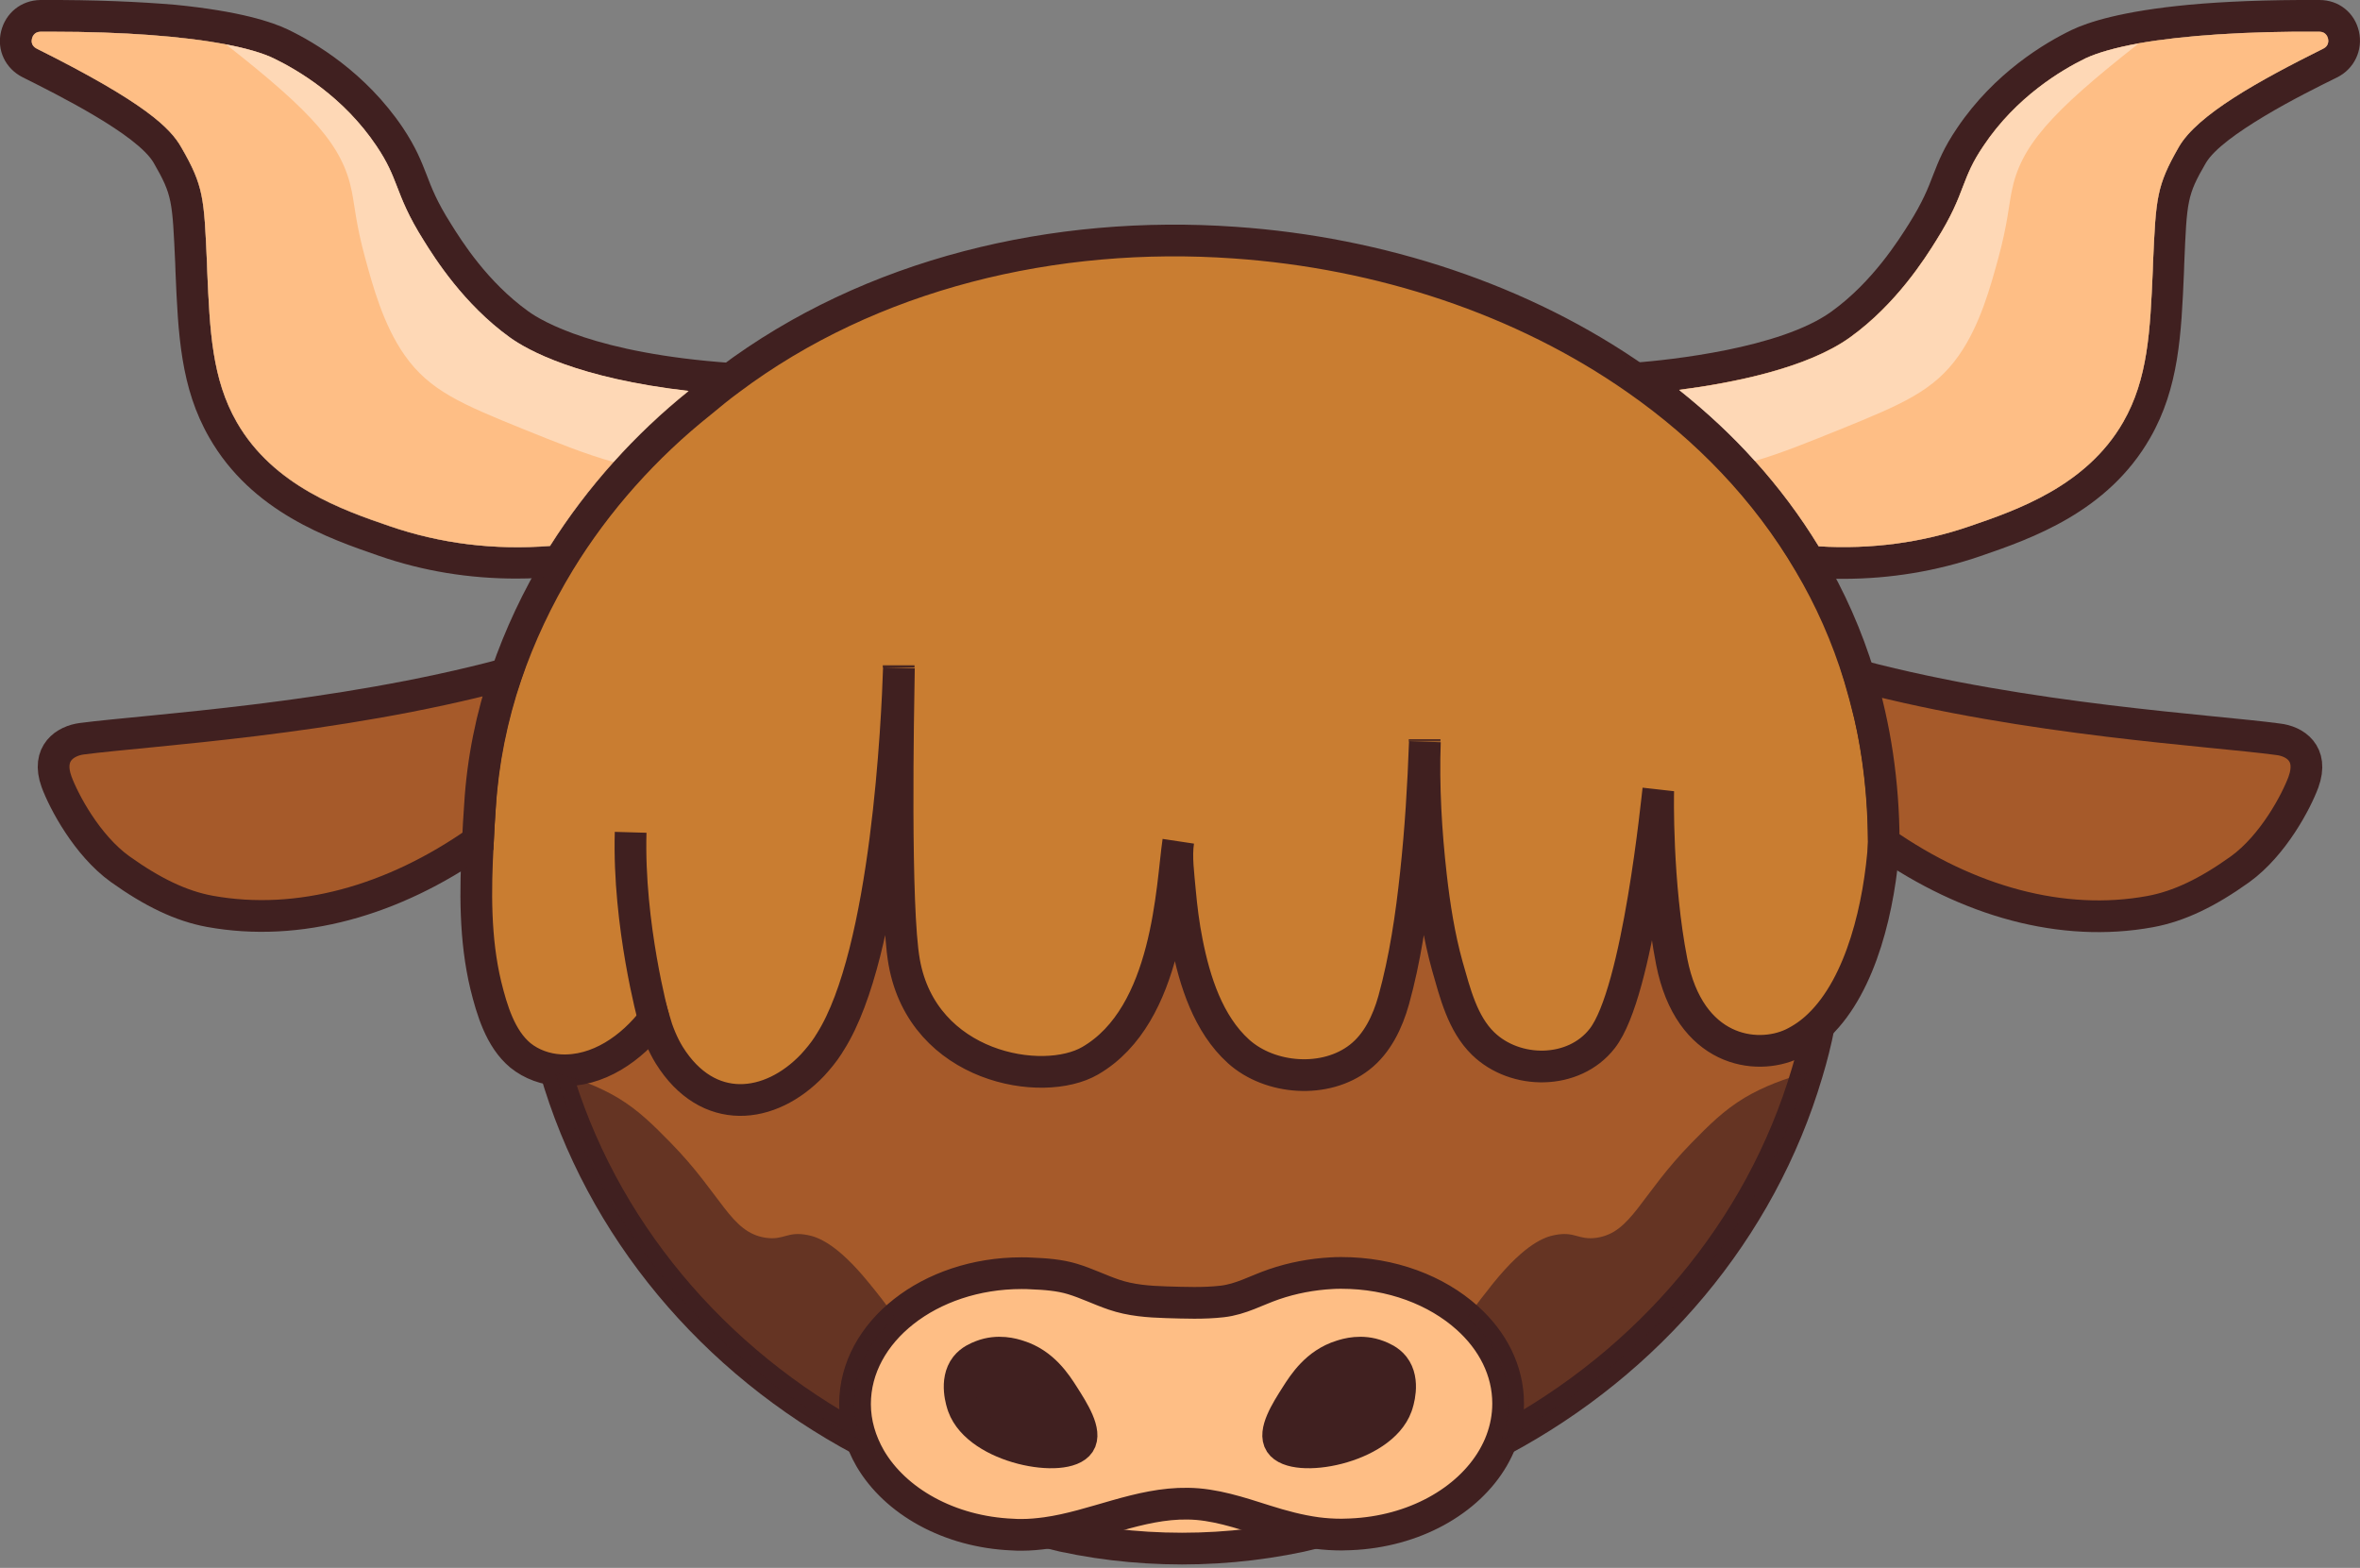 <?xml version="1.0" encoding="utf-8"?>
<!-- Generator: Adobe Illustrator 26.2.1, SVG Export Plug-In . SVG Version: 6.00 Build 0)  -->
<svg version="1.1" id="Layer_1" xmlns="http://www.w3.org/2000/svg" xmlns:xlink="http://www.w3.org/1999/xlink" x="0px" y="0px"
	 viewBox="0 0 892.9 593.2" style="enable-background:new 0 0 892.9 593.2;" xml:space="preserve">
<rect x="0" y="0" width="892.9" height="593.2" fill="#808080" stroke="none"/>
<style type="text/css">
	.st0{fill:#A65A2A;stroke:#402020;stroke-width:12;stroke-miterlimit:10;}
	.st1{fill:#FEBE85;stroke:#402020;stroke-width:12;stroke-miterlimit:10;}
	.st2{fill:#C97D31;stroke:#402020;stroke-width:12;stroke-miterlimit:10;}
	.st3{fill:none;stroke:#402020;stroke-width:12;stroke-miterlimit:10;}
	.st4{fill:#402020;stroke:#402020;stroke-width:12;stroke-miterlimit:10;}
	.st5{fill:#FEBE85;}
	.st6{fill:#402020;}
	.st7{opacity:0.64;fill:#402020;enable-background:new    ;}
	.st8{opacity:0.4;fill:#FFFFFF;enable-background:new    ;}
</style>
<g id="a">
</g>
<g id="b">
</g>
<g id="c">
	<path class="st0" d="M629.1,238.4c3.7-1.7,59,144,59.1,149.5c-1.2,6.1-2.7,12.1-4.5,18C666.1,465.4,623.9,515.2,568,545
		c-7.3,3.9-14.9,7.5-22.7,10.7c-22.3,9.2-46.3,15.3-71.5,17.9c0,0,0,0-0.1,0c-8.8,0.9-17.7,1.3-26.7,1.3s-17.6-0.4-26.2-1.3
		c0,0,0,0-0.1,0c-34.1-3.4-66.1-13.4-94.6-28.6c-56.3-30-98.8-80.4-116.1-140.6c-2-7,18-149.2,27-161L629.1,238.4L629.1,238.4z"/>
</g>
<g id="d">
	<path class="st1" d="M498.3,579.8c-16.5,4-33.6,6.1-51.1,6.1s-34.8-2.1-51.3-6.2c18.1-2.5,35.1-11.4,53.6-11.1
		c10.1,0.2,19.7,3.4,29.2,6.4C485.3,577.2,491.6,579,498.3,579.8z"/>
	<path class="st1" d="M570.6,531c0,4.9-0.9,9.6-2.6,14.1h0c-0.8,2.2-1.9,4.4-3.1,6.5c-9.5,16.3-29.9,27.9-53.9,28.9
		c-1.1,0-2.3,0.1-3.4,0.1c-3.2,0-6.3-0.2-9.4-0.6c-6.6-0.9-13-2.6-19.6-4.7c-9.5-3-19.2-6.3-29.2-6.4c-18.5-0.3-35.5,8.6-53.6,11.1
		c-3,0.4-6.1,0.7-9.2,0.7c-1.2,0-2.3,0-3.5-0.1c-24-1-44.4-12.6-53.9-28.9c-3.6-6.3-5.7-13.2-5.7-20.5c0-27.3,28.2-49.5,63-49.5
		c1.2,0,2.5,0,3.7,0.1c5.2,0.2,10.7,0.6,15.6,2.1c5.3,1.6,10.3,4.1,15.6,5.9c6.4,2.2,13.2,2.7,19.9,2.9c7,0.2,14.1,0.5,21.1-0.3
		c7.1-0.8,12.9-4.2,19.6-6.5c7-2.4,14.4-3.8,21.8-4.2c1.2-0.1,2.4-0.1,3.7-0.1c19,0,36,6.6,47.6,17
		C564.7,507.2,570.6,518.5,570.6,531L570.6,531z"/>
	<path class="st2" d="M712.8,318.3l0,0.4c-1.6,23.7-8.4,53.7-24.6,69.2c-3,2.9-6.3,5.2-10,7c-13.8,6.5-39,3-45.7-31
		c-5.8-29.5-5.2-63.7-5.1-65c-0.3,2-7.5,76.5-21.2,94c-10.7,13.8-32.9,13.8-45.1,1.9c-7.8-7.6-10.6-19.2-13.5-29.3
		c-3.1-11.1-4.9-22.7-6.2-34.1c-1.9-16.8-2.9-33.9-2.3-50.8c-0.6,16.7-1.6,33.3-3.4,49.9c-1.7,16-4.1,32.4-8.4,47.9
		c-2.3,8.2-6.2,16.4-12.9,21.6c-12.9,10.1-33.9,8.5-45.8-2.2c-11.5-10.4-16.6-26.6-19.5-41.3c-1.3-6.5-2.1-13-2.7-19.6
		c-0.5-5.9-1.5-12.7-0.6-18.6c-2.5,16.8-3.5,65.7-33.3,83c-18,10.5-63.3,2.7-70.4-37.3c-3.7-20.6-2.3-94-2-111.3
		c-0.6,19-4.5,107.5-25.9,141.4c-0.3,0.4-0.5,0.8-0.8,1.3c-1.8,2.8-3.9,5.3-6,7.6c-16,16.8-39.6,19.6-54.2-3.8
		c-2.4-3.9-4.3-8.5-5.8-13.6c-8.3,10.9-21.2,20.1-35.5,19.3c-5.4-0.3-10.8-2.2-15-5.6c-7.6-6.3-10.8-17.2-13.1-26.5
		c-4.2-17.5-4-35.9-3-54.1c0.2-4.5,0.5-9,0.8-13.5c1.1-17.1,4.5-33.8,9.9-49.8c5.1-14.9,11.9-29.3,20.1-42.8
		c14.1-23.1,32.5-43.6,53.6-60.4c3.5-2.9,7-5.8,10.7-8.5c53.5-40.2,123.2-56.7,191.2-51.9c55.1,3.8,109,21.5,152.2,51.8
		c26.5,18.5,49,41.8,65.2,69.4c7.9,13.3,14.3,27.7,19,43.1c1.4,4.7,2.7,9.6,3.9,14.5C710.9,285.3,712.7,301.4,712.8,318.3
		L712.8,318.3z"/>
	<path class="st3" d="M247.3,385.3c0,0-9.7-35.4-8.7-70.4"/>
	<path class="st3" d="M340,252.1c0,0.1,0,0.3,0,0.4"/>
	<path class="st3" d="M539,280.1c0,0.1,0,0.3,0,0.4"/>
	<path class="st3" d="M340,251.7c0,0.1,0,0.3,0,0.4"/>
	<path class="st3" d="M539,280.1L539,280.1c0-0.2,0-0.3,0-0.4"/>
	<g>
		<path class="st4" d="M484.4,546c-2.8-4.2,2.3-12.2,6-18c2.8-4.4,7.7-12.1,17-15c2.1-0.7,7.8-2.4,14,0c1.5,0.6,4.1,1.6,6,4
			c4.3,5.5,1.4,13.9,1,15C522.6,548.1,489.6,553.9,484.4,546z"/>
		<path class="st4" d="M408.4,546c2.8-4.2-2.3-12.2-6-18c-2.8-4.4-7.7-12.1-17-15c-2.1-0.7-7.8-2.4-14,0c-1.5,0.6-4.1,1.6-6,4
			c-4.3,5.5-1.4,13.9-1,15C370.2,548.1,403.2,553.9,408.4,546z"/>
	</g>
	<path class="st0" d="M191.5,255c-5.5,16-8.9,32.8-9.9,49.8c-0.3,4.5-0.6,9-0.8,13.5c-32,22.5-67.8,32.6-101.4,26.5
		c-10.9-2-21.7-7.2-34-16c-12.6-9.1-21.3-25.7-24-33c-4-11,3.5-15.5,9.5-16.3C56.2,276.2,127,272.3,191.5,255L191.5,255z"/>
	<path class="st0" d="M871.5,295.9c-2.7,7.3-11.4,23.9-24,33c-12.3,8.8-23.1,14-34,16c-33.3,6.1-68.9-3.9-100.8-26.1l0-0.4
		c-0.1-22.5-3.3-43.4-9.2-62.7c63.9,16.8,133.4,20.6,158.4,24C868.1,280.4,875.5,284.9,871.5,295.9L871.5,295.9z"/>
	<g>
		<path class="st5" d="M196.4,122.7c-16.5-11.9-26.8-28.4-31-35c-10.8-17.3-8.6-22-18-36c-14.3-21.2-34-31.6-41-35
			c-7.3-3.5-18.3-6-30.8-7.6C56.5,6.6,33.9,5.9,15.3,6c-9.9,0.1-13,13.4-4.1,17.8C32.3,34.3,57,47.5,63.4,58.7c8,14,7.8,16.7,9,44
			c1,23.1,1.8,42.3,12,60c15,26.1,42.8,35.7,61,42c25.2,8.7,48.6,9.2,66.2,7.5c7.8-12.8,16.9-24.8,27.1-35.8
			c8.2-8.9,17.1-17.2,26.5-24.7c3.5-2.9,7-5.8,10.7-8.5C251.5,141.6,214.8,135.9,196.4,122.7L196.4,122.7z M232.1,174.8
			c-8.9,9.9-17,20.6-24,31.7c-21,1.7-41.5-0.8-60.7-7.5c-17.5-6-43.9-15.1-57.8-39.3c-9.4-16.4-10.2-34.5-11.2-57.3l-0.1-3.1
			c-1.1-24.5-1.2-28.9-9.7-43.6C64.5,48.5,55,38.9,13.9,18.4c-2.2-1.1-2-3-1.8-3.8S13,12,15.4,12c1.5,0,3,0,4.5,0
			c26.6,0,49.5,1.7,65.6,4.8c7.8,1.5,14,3.3,18.3,5.4c9,4.4,26.1,14.4,38.6,33c4.3,6.4,5.9,10.5,7.8,15.4c2,5.2,4.3,11.2,10.1,20.4
			c4.1,6.6,15.1,24.1,32.6,36.7c6.6,4.8,25.6,15.5,67.6,20.3C250.4,156.1,240.9,165.1,232.1,174.8L232.1,174.8z"/>
		<path class="st6" d="M276.3,137.3c-50.8-3.6-71.3-15.8-76.4-19.5c-15.6-11.2-25.3-26.7-29.4-33.3c-5.2-8.2-7.2-13.4-9.1-18.4
			c-2-5.1-4-10.3-9-17.8c-14.1-20.9-33.2-32.2-43.4-37.1c-6-2.9-18.4-7-42.8-9.4C53,0.7,36.4-0.1,15.3,0C8,0.1,2.1,4.9,0.4,11.9
			s1.6,14,8.1,17.3c13,6.5,43.5,21.7,49.7,32.5c7,12.2,7,14.1,8.1,38.1l0.1,3.1c1,23.5,1.9,43.8,12.8,62.7
			c16.1,28.1,45.1,38.1,64.2,44.7c16.7,5.8,34.1,8.6,52,8.6c5.5,0,11.1-0.3,16.7-0.8l3-0.3l1.6-2.5c8.2-13.3,18-26,29-37.6
			c7.2-7.6,15-14.8,23.2-21.2l0.2-0.1c3.4-2.9,6.9-5.7,10.4-8.3l12.9-9.6L276.3,137.3z M147.4,199.1c-17.5-6-43.9-15.1-57.8-39.3
			c-9.4-16.4-10.2-34.5-11.2-57.3l-0.1-3.1c-1.1-24.5-1.2-28.9-9.7-43.6C64.5,48.5,55,38.9,13.9,18.4c-2.2-1.1-2-3-1.8-3.8
			S13,12,15.4,12c1.5,0,3,0,4.5,0c26.6,0,49.5,1.7,65.6,4.8c7.8,1.5,14,3.3,18.3,5.4c9,4.4,26.1,14.4,38.6,33
			c4.3,6.4,5.9,10.5,7.8,15.4c2,5.2,4.3,11.2,10.1,20.4c4.1,6.6,15.1,24.1,32.6,36.7c6.6,4.8,25.6,15.5,67.6,20.3
			c-10.1,8.1-19.7,17.2-28.4,26.9c-8.9,9.9-17,20.6-24,31.7C187.1,208.2,166.7,205.7,147.4,199.1L147.4,199.1z"/>
		<path class="st5" d="M260.5,147.9c-10.1,8.1-19.7,17.2-28.4,26.9c-8.9,9.9-17,20.6-24,31.7c-21,1.7-41.5-0.8-60.7-7.5
			c-17.5-6-43.9-15.1-57.8-39.3c-9.4-16.4-10.2-34.5-11.2-57.3l-0.1-3.1c-1.1-24.5-1.2-28.9-9.7-43.6C64.5,48.5,55,38.9,13.9,18.4
			c-2.2-1.1-2-3-1.8-3.8S13,12,15.4,12c1.5,0,3,0,4.5,0c26.6,0,49.5,1.7,65.6,4.8c7.8,1.5,14,3.3,18.3,5.4c9,4.4,26.1,14.4,38.6,33
			c4.3,6.4,5.9,10.5,7.8,15.4c2,5.2,4.3,11.2,10.1,20.4c4.1,6.6,15.1,24.1,32.6,36.7C199.5,132.4,218.6,143.1,260.5,147.9
			L260.5,147.9z"/>
	</g>
	<g>
		<path class="st5" d="M877.5,6c-18-0.1-39.9,0.5-58.7,2.9c-13.2,1.7-24.8,4.2-32.4,7.8c-7,3.4-26.7,13.8-41,35
			c-9.4,14-7.2,18.7-18,36c-4.2,6.6-14.5,23.1-31,35c-17.7,12.8-52.7,18.5-77.1,20.4c13.9,9.7,26.6,20.7,38,32.9
			c10.3,11.1,19.5,23.3,27.2,36.5c17.2,1.3,39.2,0.4,62.9-7.8c18.2-6.3,46-15.9,61-42c10.2-17.7,11-36.9,12-60c1.2-27.3,1-30,9-44
			c6.4-11.2,31.1-24.4,52.2-34.9C890.5,19.4,887.4,6.1,877.5,6L877.5,6z M879,18.4c-24.3,12.1-47.7,25-54.7,37.3
			c-8.4,14.7-8.6,19.1-9.7,43.6l-0.1,3.1c-1,22.8-1.8,40.9-11.2,57.3c-13.9,24.2-40.3,33.3-57.8,39.3c-18.2,6.3-37.5,8.9-57.4,7.7
			c-7-11.5-15.1-22.3-24.2-32.4c-8.6-9.6-18.2-18.5-28.6-26.8c20-2.6,48.3-8.1,64.7-19.9c17.5-12.6,28.5-30.1,32.6-36.7
			c5.8-9.2,8.1-15.1,10.1-20.4c1.9-4.9,3.5-9.1,7.8-15.4C762.9,36.6,780,26.5,789,22.1c4.7-2.2,11.5-4.1,20.1-5.7
			c17-3,40.8-4.6,68.4-4.4c2.4,0,3.1,1.8,3.3,2.6S881.1,17.4,879,18.4L879,18.4z"/>
		<path class="st6" d="M892.5,11.9c-1.6-7.1-7.6-11.9-14.9-11.9c-20.2-0.1-36.4,0.6-49.4,1.8c-25.5,2.4-38.2,6.6-44.3,9.5
			c-10.2,4.9-29.3,16.2-43.4,37.1c-5.1,7.5-7.1,12.7-9.1,17.8c-1.9,5-3.9,10.1-9.1,18.4c-3.8,6-13.8,22.1-29.4,33.3
			c-19.4,14-61.6,18.3-74.1,19.3l-16.7,1.3l13.7,9.6c12.8,8.9,24.3,18.7,34.5,29.4c11.3,11.7,20.9,24.5,29,38.1l1.6,2.7l3.1,0.2
			c4.4,0.4,8.9,0.5,13.3,0.5c17.9,0,35.4-2.9,52-8.6c19.2-6.6,48.1-16.6,64.2-44.7c10.9-19,11.8-39.2,12.8-62.7l0.1-3.1
			c1-24,1.1-26,8.1-38.1c3.1-5.4,12.3-11.9,22.3-17.9c10-6,20.9-11.4,27.4-14.6S894.1,19,892.5,11.9L892.5,11.9z M879,18.4
			c-24.3,12.1-47.7,25-54.7,37.3c-8.4,14.7-8.6,19.1-9.7,43.6l-0.1,3.1c-1,22.8-1.8,40.9-11.2,57.3c-13.9,24.2-40.3,33.3-57.8,39.3
			c-18.2,6.3-37.5,8.9-57.4,7.7c-7-11.5-15.1-22.3-24.2-32.4c-8.6-9.6-18.2-18.5-28.6-26.8c20-2.6,48.3-8.1,64.7-19.9
			c17.5-12.6,28.5-30.1,32.6-36.7c5.8-9.2,8.1-15.1,10.1-20.4c1.9-4.9,3.5-9.1,7.8-15.4C762.9,36.6,780,26.5,789,22.1
			c4.7-2.2,11.5-4.1,20.1-5.7c17-3,40.8-4.6,68.4-4.4c2.4,0,3.1,1.8,3.3,2.6S881.1,17.4,879,18.4L879,18.4z"/>
		<path class="st5" d="M879,18.4c-24.3,12.1-47.7,25-54.7,37.3c-8.4,14.7-8.6,19.1-9.7,43.6l-0.1,3.1c-1,22.8-1.8,40.9-11.2,57.3
			c-13.9,24.2-40.3,33.3-57.8,39.3c-18.2,6.3-37.5,8.9-57.4,7.7c-7-11.5-15.1-22.3-24.2-32.4c-8.6-9.6-18.2-18.5-28.6-26.8
			c20-2.6,48.3-8.1,64.7-19.9c17.5-12.6,28.5-30.1,32.6-36.7c5.8-9.2,8.1-15.1,10.1-20.4c1.9-4.9,3.5-9.1,7.8-15.4
			C762.9,36.6,780,26.5,789,22.1c4.7-2.2,11.5-4.1,20.1-5.7c17-3,40.8-4.6,68.4-4.4c2.4,0,3.1,1.8,3.3,2.6S881.1,17.4,879,18.4
			L879,18.4z"/>
	</g>
</g>
<g id="e">
	<path class="st7" d="M683.6,405.9C666.1,465.4,623.9,515.2,568,545c1.7-4.5,2.6-9.2,2.6-14.1c0-12.4-5.8-23.8-15.4-32.5
		c3.3-4.8,6.8-9.2,9.9-13.1c12.2-15,19.5-17.3,23-18c7.9-1.6,8.9,2,16,1c13.3-2,16.4-16,36-36c6.5-6.6,11.9-12.1,20-17
		C667.2,411.1,675.6,407.9,683.6,405.9L683.6,405.9z"/>
	<path class="st7" d="M210.1,405.9c17.6,59.5,59.8,109.3,115.7,139.1c-1.7-4.5-2.6-9.2-2.6-14.1c0-12.4,5.8-23.8,15.5-32.5
		c-3.3-4.8-6.8-9.2-10-13.1c-12.2-15-19.5-17.3-23-18c-7.9-1.6-8.9,2-16,1c-13.3-2-16.4-16-36-36c-6.5-6.6-11.9-12.1-20-17
		C226.6,411.1,218.2,407.9,210.1,405.9L210.1,405.9z"/>
	<path class="st8" d="M809.1,16.5c-33.5,26.3-44.7,39-48,56c-1.1,5.4-1.6,12.5-5,25c-2.9,10.6-6.9,25.5-15,37
		c-9.4,13.4-21.6,18.5-45,28c-11.7,4.7-22.1,9-32.2,11.9c-8.6-9.6-18.2-18.5-28.6-26.8c20-2.6,48.3-8.1,64.7-19.9
		c17.5-12.6,28.5-30.1,32.6-36.7c5.8-9.2,8.1-15.1,10.1-20.4c1.9-4.9,3.5-9.1,7.8-15.4C762.9,36.6,780,26.5,789,22.1
		C793.7,19.9,800.5,18,809.1,16.5L809.1,16.5z"/>
	<path class="st8" d="M260.5,147.9c-10.1,8.1-19.7,17.2-28.4,26.9c-10.7-3-21.6-7.4-34-12.4c-23.4-9.5-35.6-14.6-45-28
		c-8.1-11.5-12.1-26.4-15-37c-3.4-12.5-3.9-19.6-5-25c-3.4-17-14.4-29.6-47.6-55.6c7.8,1.5,14,3.3,18.3,5.4
		c9,4.4,26.1,14.4,38.6,32.9c4.3,6.4,5.9,10.5,7.8,15.4c2,5.2,4.3,11.2,10.1,20.4c4.1,6.6,15.1,24.1,32.6,36.7
		C199.5,132.4,218.6,143.1,260.5,147.9L260.5,147.9z"/>
</g>
<g id="f">
</g>
</svg>

